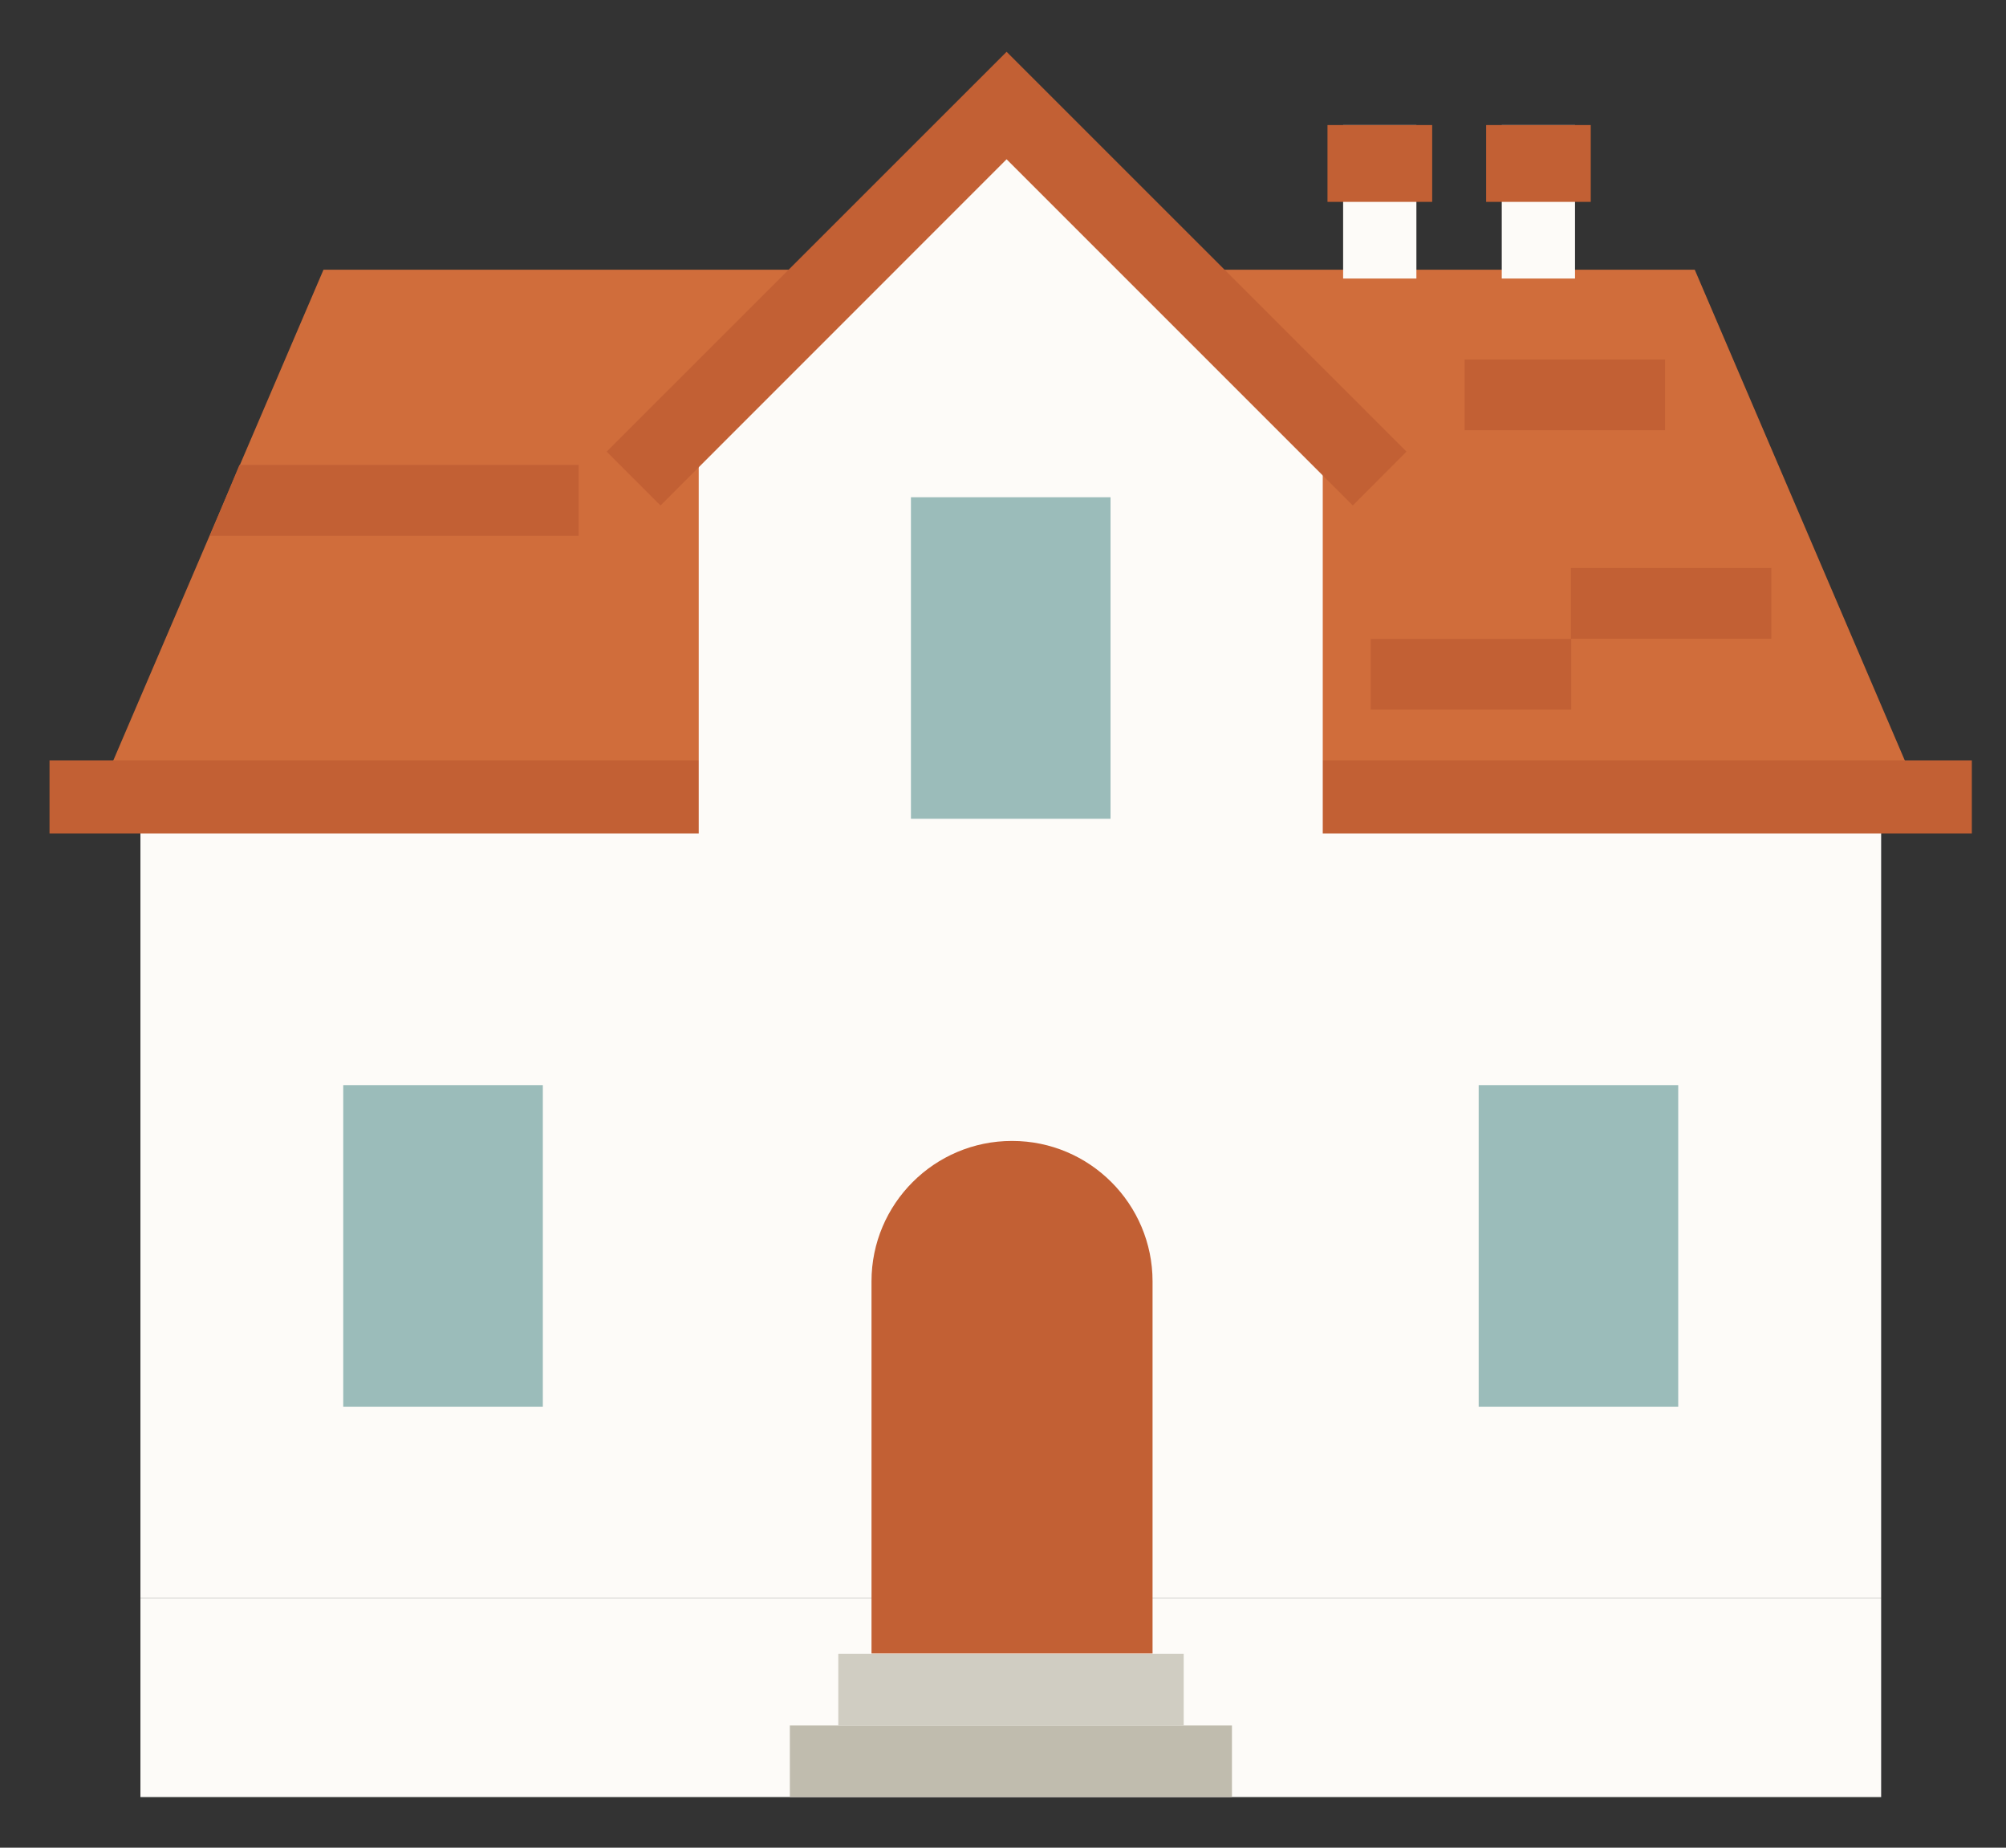 <svg width="38" height="35" viewBox="0 0 38 35" fill="none" xmlns="http://www.w3.org/2000/svg">
<rect x="0" y="0" width="38" height="35" fill="#333333" stroke="none"/>
<path d="M32.104 5.109H6.128L1.851 15.094H36.378L32.104 5.109Z" fill="#D06D3B"/>
<path d="M35.635 30.267H2.66V34.041H35.635V30.267Z" fill="#FDFBF8"/>
<path d="M35.635 15.092H2.66V30.265H35.635V15.092Z" fill="#FDFBF8"/>
<path d="M23.337 32.685H14.962V34.042H23.337V32.685Z" fill="#C0BCAE"/>
<path d="M22.423 31.326H15.88V32.684H22.423V31.326Z" fill="#D0CDC2"/>
<path d="M19.172 21.612C20.642 21.612 21.833 22.806 21.833 24.273V31.319H16.509V24.273C16.509 22.803 17.702 21.612 19.17 21.612H19.172Z" fill="#C26034"/>
<path d="M37.353 14.403H0.938V15.787H37.353V14.403Z" fill="#C26034"/>
<path d="M25.057 8.532L19.068 2.37L13.236 8.532V16.544H25.057V8.532Z" fill="#FDFBF8"/>
<path d="M21.037 9.419H17.256V15.51H21.037V9.419Z" fill="#9BBCBA"/>
<path d="M26.644 8.555L19.068 0.981L11.492 8.555L12.512 9.575L19.068 3.017L25.626 9.575L26.644 8.555Z" fill="#C26034"/>
<path d="M10.283 20.555H6.502V26.646H10.283V20.555Z" fill="#9BBCBA"/>
<path d="M31.791 20.555H28.011V26.646H31.791V20.555Z" fill="#9BBCBA"/>
<path d="M26.831 2.369H25.443V5.276H26.831V2.369Z" fill="#FDFBF8"/>
<path d="M27.13 2.369H25.147V3.824H27.13V2.369Z" fill="#C26034"/>
<path d="M29.836 2.369H28.448V5.276H29.836V2.369Z" fill="#FDFBF8"/>
<path d="M30.134 2.369H28.152V3.824H30.134V2.369Z" fill="#C26034"/>
<path d="M29.764 12.102H25.967V13.442H29.764V12.102Z" fill="#C26034"/>
<path d="M33.555 10.759H29.758V12.099H33.555V10.759Z" fill="#C26034"/>
<path d="M31.541 6.81H27.744V8.15H31.541V6.81Z" fill="#C26034"/>
<path d="M3.976 10.15H10.961V8.808H4.535L3.976 10.15Z" fill="#C26034"/>
</svg>
